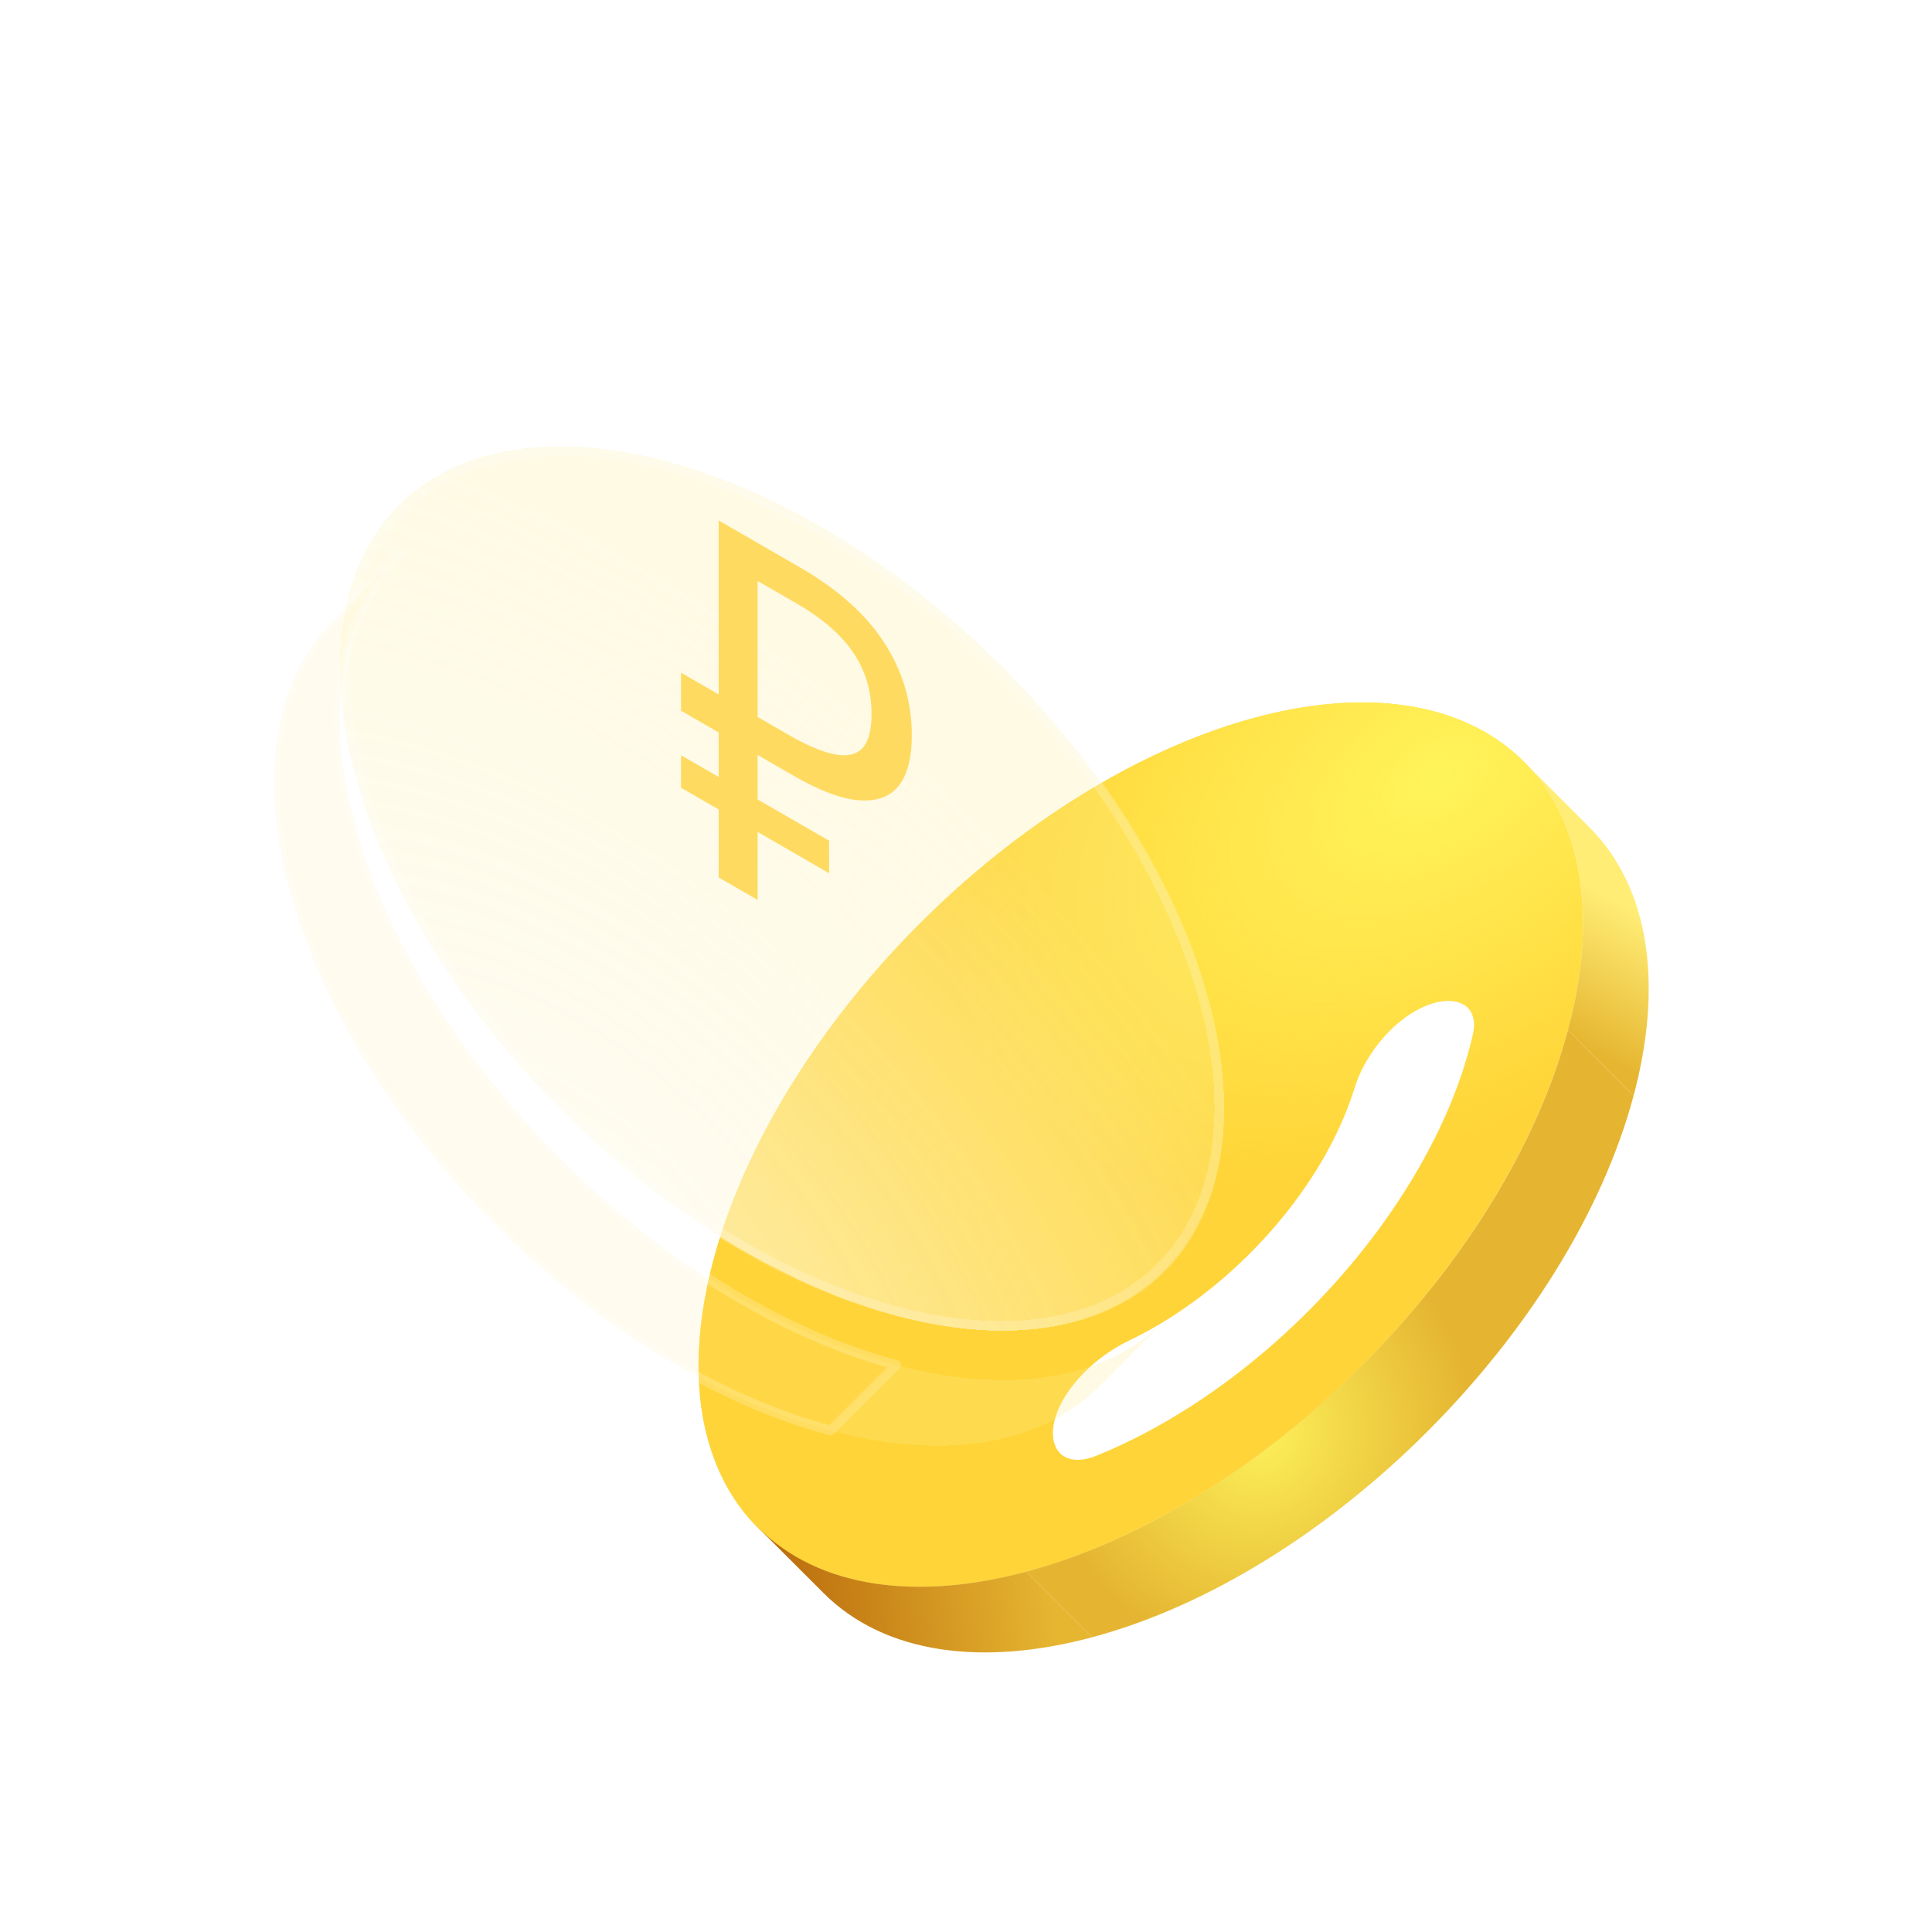 <?xml version="1.0" encoding="UTF-8"?> <svg xmlns="http://www.w3.org/2000/svg" width="197" height="197" viewBox="0 0 197 197" fill="none"><g clip-path="url(#clip0_567_5365)"><ellipse cx="45.084" cy="45.084" rx="45.084" ry="45.084" transform="matrix(-0.259 0.966 -0.966 0.259 171.545 61.49)" fill="#FCE593"></ellipse><ellipse cx="45.084" cy="45.084" rx="45.084" ry="45.084" transform="matrix(-0.259 0.966 -0.966 0.259 171.545 61.49)" fill="#FFD438"></ellipse><ellipse cx="45.084" cy="45.084" rx="45.084" ry="45.084" transform="matrix(-0.259 0.966 -0.966 0.259 171.545 61.49)" fill="url(#paint0_radial_567_5365)" fill-opacity="0.9"></ellipse><path d="M145.074 102.703C148.338 101.219 150.895 102.37 150.182 105.489C149.459 108.654 148.282 111.951 146.678 115.286C144.122 120.601 140.548 125.873 136.222 130.71C131.895 135.548 126.928 139.827 121.69 143.228C118.402 145.362 115.062 147.117 111.766 148.446C108.517 149.756 106.695 147.784 107.594 144.613C108.492 141.442 111.788 138.29 115.055 136.732C116.599 135.996 118.148 135.126 119.679 134.131C123.163 131.869 126.467 129.023 129.345 125.806C132.222 122.588 134.6 119.081 136.3 115.547C137.047 113.993 137.655 112.451 138.117 110.944C139.096 107.754 141.81 104.187 145.074 102.703Z" fill="white"></path><path d="M155.373 77.663C161.598 83.887 162.863 93.893 159.877 105.038L166.571 111.733C169.558 100.588 168.292 90.582 162.067 84.357L155.373 77.663Z" fill="url(#paint1_linear_567_5365)"></path><path d="M104.66 160.254C128.711 153.81 153.432 129.089 159.877 105.038L166.571 111.733C160.127 135.783 135.406 160.505 111.355 166.949L104.66 160.254Z" fill="#E5B531"></path><path d="M104.66 160.254C128.711 153.81 153.432 129.089 159.877 105.038L166.571 111.733C160.127 135.783 135.406 160.505 111.355 166.949L104.66 160.254Z" fill="url(#paint2_radial_567_5365)" fill-opacity="0.9"></path><path d="M77.285 155.751C83.51 161.976 93.516 163.241 104.661 160.255L111.355 166.949C100.21 169.936 90.205 168.67 83.98 162.445L77.285 155.751Z" fill="url(#paint3_linear_567_5365)"></path><g filter="url(#filter0_di_567_5365)" data-figma-bg-blur-radius="12.7451"><ellipse cx="45.084" cy="45.084" rx="45.084" ry="45.084" transform="matrix(0.259 0.966 0.966 0.259 24.51 17.373)" fill="#FDED95" fill-opacity="0.25" shape-rendering="crispEdges"></ellipse><ellipse cx="45.084" cy="45.084" rx="45.084" ry="45.084" transform="matrix(0.259 0.966 0.966 0.259 24.51 17.373)" fill="url(#paint4_radial_567_5365)" fill-opacity="0.6" shape-rendering="crispEdges"></ellipse><path d="M36.652 61.047C43.026 84.837 67.479 109.289 91.268 115.663C115.057 122.038 129.175 107.92 122.8 84.131C116.426 60.341 91.974 35.889 68.184 29.515C44.395 23.14 30.278 37.258 36.652 61.047Z" stroke="white" stroke-opacity="0.2" stroke-width="0.98" stroke-linejoin="round" shape-rendering="crispEdges"></path></g><g filter="url(#filter1_di_567_5365)" data-figma-bg-blur-radius="12.7451"><path d="M33.987 40.24C27.763 46.464 26.497 56.47 29.483 67.615L29.799 68.743C36.7 92.434 61.025 116.488 84.7 122.832L91.394 116.137C67.72 109.793 43.395 85.739 36.494 62.048L36.178 60.92C33.192 49.776 34.457 39.77 40.682 33.545L33.987 40.24Z" fill="#FDED95" fill-opacity="0.15" shape-rendering="crispEdges"></path><path d="M33.987 40.24L34.334 40.586L34.334 40.586L33.987 40.24ZM29.483 67.615L29.011 67.747L29.009 67.742L29.483 67.615ZM29.799 68.743L29.328 68.88L29.326 68.875L29.799 68.743ZM84.7 122.832L85.047 123.178C84.923 123.302 84.743 123.351 84.573 123.305L84.7 122.832ZM91.394 116.137L91.521 115.663C91.691 115.709 91.823 115.841 91.868 116.01C91.913 116.179 91.865 116.36 91.741 116.484L91.394 116.137ZM36.494 62.048L36.023 62.185L36.022 62.181L36.494 62.048ZM36.178 60.92L35.706 61.053L35.705 61.047L36.178 60.92ZM40.682 33.545L40.335 33.198C40.526 33.007 40.837 33.007 41.028 33.198C41.22 33.39 41.22 33.7 41.028 33.892L40.682 33.545ZM33.987 40.24L34.334 40.586C28.285 46.635 26.992 56.426 29.956 67.488L29.483 67.615L29.009 67.742C26.001 56.514 27.24 46.294 33.641 39.893L33.987 40.24ZM29.483 67.615L29.955 67.483L30.271 68.611L29.799 68.743L29.326 68.875L29.011 67.747L29.483 67.615ZM29.799 68.743L30.269 68.606C33.691 80.353 41.445 92.22 51.303 101.944C61.163 111.668 73.091 119.213 84.827 122.358L84.7 122.832L84.573 123.305C72.635 120.106 60.563 112.453 50.615 102.642C40.667 92.83 32.807 80.824 29.328 68.88L29.799 68.743ZM84.7 122.832L84.354 122.485L91.048 115.79L91.394 116.137L91.741 116.484L85.047 123.178L84.7 122.832ZM91.394 116.137L91.268 116.61C79.329 113.411 67.257 105.759 57.31 95.947C47.362 86.135 39.502 74.129 36.023 62.185L36.494 62.048L36.964 61.911C40.386 73.659 48.14 85.525 57.998 95.249C67.857 104.973 79.785 112.519 91.521 115.663L91.394 116.137ZM36.494 62.048L36.022 62.181L35.706 61.053L36.178 60.92L36.65 60.788L36.966 61.916L36.494 62.048ZM36.178 60.92L35.705 61.047C32.696 49.82 33.934 39.599 40.335 33.198L40.682 33.545L41.028 33.892C34.98 39.94 33.688 49.731 36.652 60.794L36.178 60.92ZM40.682 33.545L41.028 33.892L34.334 40.586L33.987 40.24L33.641 39.893L40.335 33.198L40.682 33.545Z" fill="white" fill-opacity="0.2"></path></g><g filter="url(#filter2_di_567_5365)" data-figma-bg-blur-radius="12.7451"><path d="M118.769 111.633C112.545 117.858 102.539 119.123 91.394 116.137L84.699 122.832C95.844 125.818 105.85 124.552 112.075 118.328L118.769 111.633Z" fill="#FDED95" fill-opacity="0.25" shape-rendering="crispEdges"></path></g><path d="M73.283 89.472V53.072L81.583 57.865C85.439 60.091 88.294 62.64 90.148 65.512C92.032 68.401 92.974 71.561 92.974 74.994C92.974 77.305 92.517 79.03 91.605 80.169C90.692 81.273 89.339 81.749 87.543 81.596C85.777 81.46 83.584 80.636 80.965 79.124L77.256 76.982V91.767L73.283 89.472ZM69.442 80.322V77.008L84.541 85.725V89.039L69.442 80.322ZM69.442 72.471V68.596L79.552 74.433V78.308L69.442 72.471ZM80.391 74.918C82.186 75.954 83.702 76.609 84.938 76.88C86.204 77.169 87.175 76.999 87.852 76.371C88.529 75.742 88.868 74.544 88.868 72.776C88.868 70.465 88.249 68.392 87.013 66.557C85.777 64.722 83.849 63.048 81.23 61.535L77.256 59.241V73.108L80.391 74.918Z" fill="#FFDA61"></path></g><defs><filter id="filter0_di_567_5365" x="21.886" y="14.749" width="115.682" height="128.779" filterUnits="userSpaceOnUse" color-interpolation-filters="sRGB"><feFlood flood-opacity="0" result="BackgroundImageFix"></feFlood><feColorMatrix in="SourceAlpha" type="matrix" values="0 0 0 0 0 0 0 0 0 0 0 0 0 0 0 0 0 0 127 0" result="hardAlpha"></feColorMatrix><feMorphology radius="7.843" operator="erode" in="SourceAlpha" result="effect1_dropShadow_567_5365"></feMorphology><feOffset dy="18"></feOffset><feGaussianBlur stdDeviation="7.843"></feGaussianBlur><feComposite in2="hardAlpha" operator="out"></feComposite><feColorMatrix type="matrix" values="0 0 0 0 0.383 0 0 0 0 0.005 0 0 0 0 0.005 0 0 0 0.1 0"></feColorMatrix><feBlend mode="normal" in2="BackgroundImageFix" result="effect1_dropShadow_567_5365"></feBlend><feBlend mode="normal" in="SourceGraphic" in2="effect1_dropShadow_567_5365" result="shape"></feBlend><feColorMatrix in="SourceAlpha" type="matrix" values="0 0 0 0 0 0 0 0 0 0 0 0 0 0 0 0 0 0 127 0" result="hardAlpha"></feColorMatrix><feOffset></feOffset><feGaussianBlur stdDeviation="11.863"></feGaussianBlur><feComposite in2="hardAlpha" operator="arithmetic" k2="-1" k3="1"></feComposite><feColorMatrix type="matrix" values="0 0 0 0 1 0 0 0 0 1 0 0 0 0 1 0 0 0 0.25 0"></feColorMatrix><feBlend mode="normal" in2="shape" result="effect2_innerShadow_567_5365"></feBlend></filter><clipPath id="bgblur_1_567_5365_clip_path" transform="translate(-21.886 -14.749)"><ellipse cx="45.084" cy="45.084" rx="45.084" ry="45.084" transform="matrix(0.259 0.966 0.966 0.259 24.51 17.373)"></ellipse></clipPath><filter id="filter1_di_567_5365" x="14.704" y="20.31" width="89.926" height="133.895" filterUnits="userSpaceOnUse" color-interpolation-filters="sRGB"><feFlood flood-opacity="0" result="BackgroundImageFix"></feFlood><feColorMatrix in="SourceAlpha" type="matrix" values="0 0 0 0 0 0 0 0 0 0 0 0 0 0 0 0 0 0 127 0" result="hardAlpha"></feColorMatrix><feMorphology radius="7.843" operator="erode" in="SourceAlpha" result="effect1_dropShadow_567_5365"></feMorphology><feOffset dy="23.039"></feOffset><feGaussianBlur stdDeviation="7.843"></feGaussianBlur><feComposite in2="hardAlpha" operator="out"></feComposite><feColorMatrix type="matrix" values="0 0 0 0 0.383 0 0 0 0 0.005 0 0 0 0 0.005 0 0 0 0.15 0"></feColorMatrix><feBlend mode="normal" in2="BackgroundImageFix" result="effect1_dropShadow_567_5365"></feBlend><feBlend mode="normal" in="SourceGraphic" in2="effect1_dropShadow_567_5365" result="shape"></feBlend><feColorMatrix in="SourceAlpha" type="matrix" values="0 0 0 0 0 0 0 0 0 0 0 0 0 0 0 0 0 0 127 0" result="hardAlpha"></feColorMatrix><feOffset></feOffset><feGaussianBlur stdDeviation="11.863"></feGaussianBlur><feComposite in2="hardAlpha" operator="arithmetic" k2="-1" k3="1"></feComposite><feColorMatrix type="matrix" values="0 0 0 0 1 0 0 0 0 1 0 0 0 0 1 0 0 0 0.25 0"></feColorMatrix><feBlend mode="normal" in2="shape" result="effect2_innerShadow_567_5365"></feBlend></filter><clipPath id="bgblur_2_567_5365_clip_path" transform="translate(-14.704 -20.31)"><path d="M33.987 40.24C27.763 46.464 26.497 56.47 29.483 67.615L29.799 68.743C36.7 92.434 61.025 116.488 84.7 122.832L91.394 116.137C67.72 109.793 43.395 85.739 36.494 62.048L36.178 60.92C33.192 49.776 34.457 39.77 40.682 33.545L33.987 40.24Z"></path></clipPath><filter id="filter2_di_567_5365" x="71.954" y="98.888" width="59.56" height="56.37" filterUnits="userSpaceOnUse" color-interpolation-filters="sRGB"><feFlood flood-opacity="0" result="BackgroundImageFix"></feFlood><feColorMatrix in="SourceAlpha" type="matrix" values="0 0 0 0 0 0 0 0 0 0 0 0 0 0 0 0 0 0 127 0" result="hardAlpha"></feColorMatrix><feMorphology radius="7.843" operator="erode" in="SourceAlpha" result="effect1_dropShadow_567_5365"></feMorphology><feOffset dy="23.039"></feOffset><feGaussianBlur stdDeviation="7.843"></feGaussianBlur><feComposite in2="hardAlpha" operator="out"></feComposite><feColorMatrix type="matrix" values="0 0 0 0 0.383 0 0 0 0 0.005 0 0 0 0 0.005 0 0 0 0.15 0"></feColorMatrix><feBlend mode="normal" in2="BackgroundImageFix" result="effect1_dropShadow_567_5365"></feBlend><feBlend mode="normal" in="SourceGraphic" in2="effect1_dropShadow_567_5365" result="shape"></feBlend><feColorMatrix in="SourceAlpha" type="matrix" values="0 0 0 0 0 0 0 0 0 0 0 0 0 0 0 0 0 0 127 0" result="hardAlpha"></feColorMatrix><feOffset></feOffset><feGaussianBlur stdDeviation="11.863"></feGaussianBlur><feComposite in2="hardAlpha" operator="arithmetic" k2="-1" k3="1"></feComposite><feColorMatrix type="matrix" values="0 0 0 0 1 0 0 0 0 1 0 0 0 0 1 0 0 0 0.25 0"></feColorMatrix><feBlend mode="normal" in2="shape" result="effect2_innerShadow_567_5365"></feBlend></filter><clipPath id="bgblur_3_567_5365_clip_path" transform="translate(-71.954 -98.888)"><path d="M118.769 111.633C112.545 117.858 102.539 119.123 91.394 116.137L84.699 122.832C95.844 125.818 105.85 124.552 112.075 118.328L118.769 111.633Z"></path></clipPath><radialGradient id="paint0_radial_567_5365" cx="0" cy="0" r="1" gradientUnits="userSpaceOnUse" gradientTransform="translate(12.483 22.544) rotate(13.63) scale(41.433 52.993)"><stop stop-color="#FFF75E"></stop><stop offset="1" stop-color="#FFF75E" stop-opacity="0"></stop></radialGradient><linearGradient id="paint1_linear_567_5365" x1="167.158" y1="93.165" x2="160.086" y2="105.676" gradientUnits="userSpaceOnUse"><stop stop-color="#FFED76"></stop><stop offset="1" stop-color="#E6B631"></stop></linearGradient><radialGradient id="paint2_radial_567_5365" cx="0" cy="0" r="1" gradientUnits="userSpaceOnUse" gradientTransform="translate(128.402 146.049) rotate(17.393) scale(21.318 22.621)"><stop stop-color="#FFF75E"></stop><stop offset="1" stop-color="#FFF75E" stop-opacity="0"></stop></radialGradient><linearGradient id="paint3_linear_567_5365" x1="107.212" y1="161.924" x2="79.826" y2="165.234" gradientUnits="userSpaceOnUse"><stop stop-color="#E6B631"></stop><stop offset="1" stop-color="#BB6D0D"></stop></linearGradient><radialGradient id="paint4_radial_567_5365" cx="0" cy="0" r="1" gradientUnits="userSpaceOnUse" gradientTransform="translate(101.537 4.669) rotate(145.013) scale(96.009 90.496)"><stop stop-color="white"></stop><stop offset="1" stop-color="white" stop-opacity="0"></stop></radialGradient><clipPath id="clip0_567_5365"><rect width="197" height="197" rx="15" fill="white"></rect></clipPath></defs></svg> 